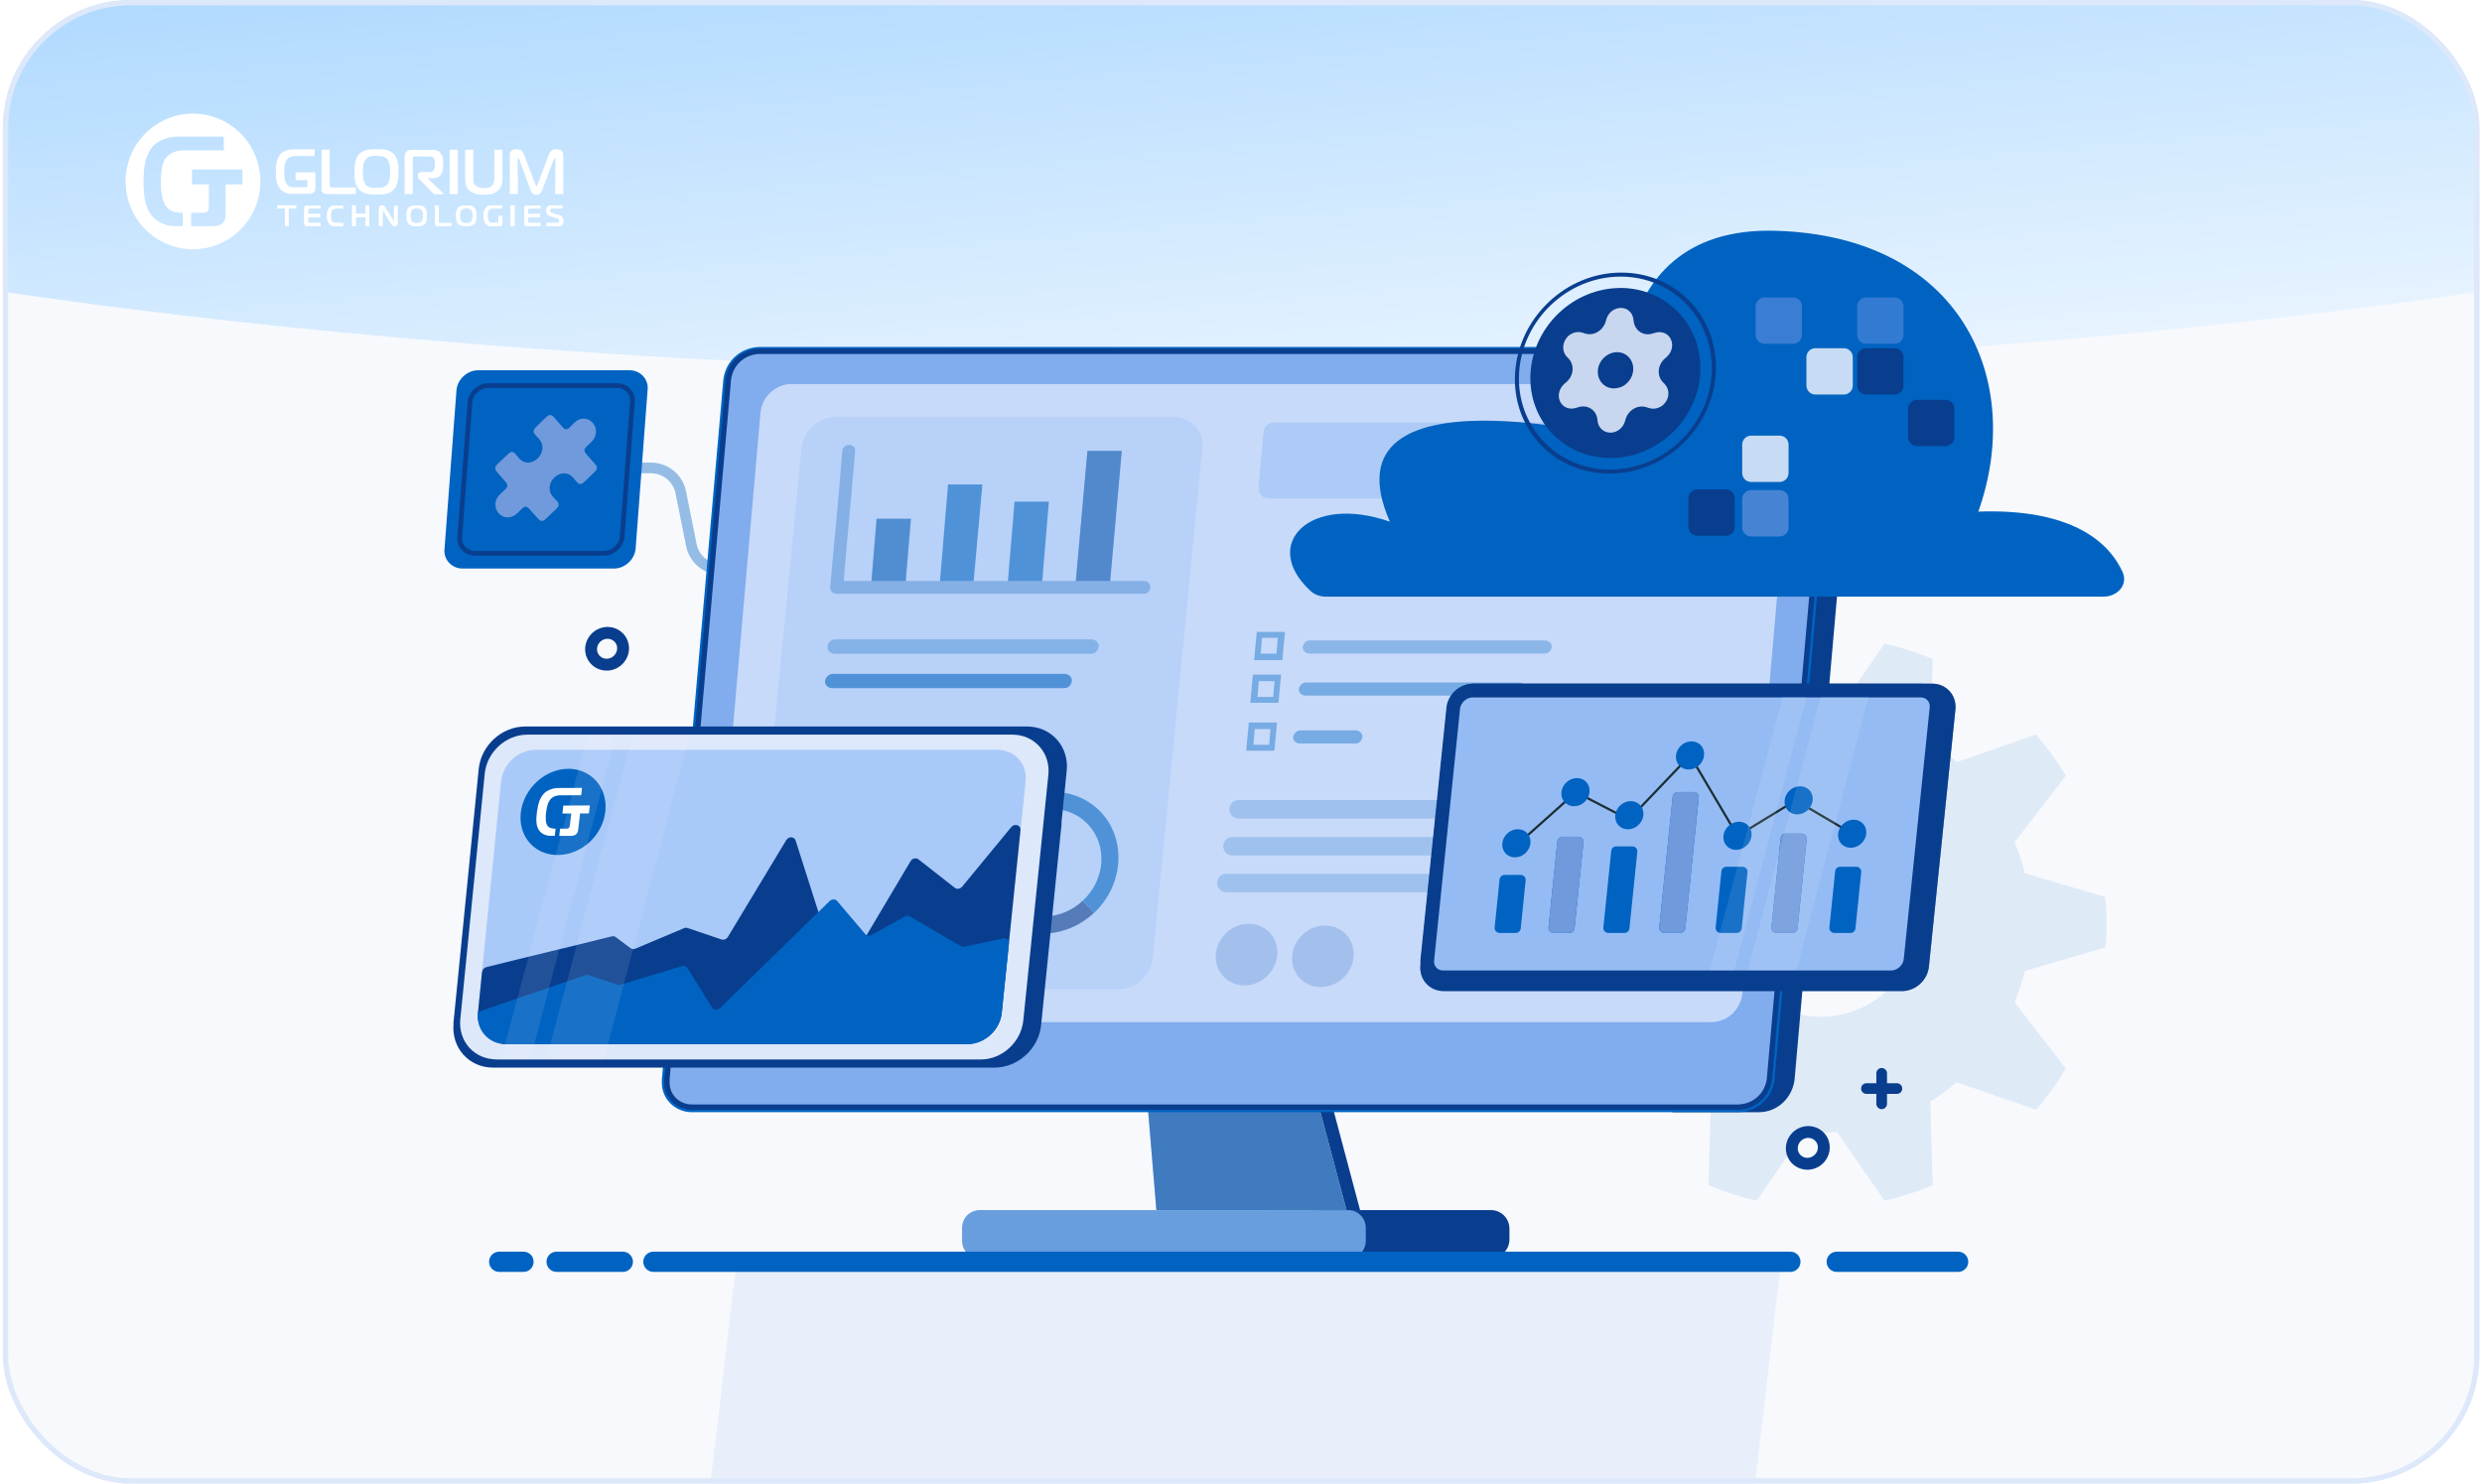<?xml version="1.0" encoding="UTF-8"?>
<svg xmlns="http://www.w3.org/2000/svg" width="465" height="278" viewBox="0 0 465 278" fill="none">
  <g clip-path="url(#clip0_6173_32495)">
    <rect x="0.531" width="464" height="278" fill="#F7F9FD"></rect>
    <g filter="url(#filter0_f_6173_32495)">
      <ellipse cx="232.531" cy="-15.5" rx="85.5" ry="406" transform="rotate(90 232.531 -15.5)" fill="url(#paint0_linear_6173_32495)"></ellipse>
    </g>
    <path opacity="0.1" d="M341.094 133.339C342.129 133.339 343.142 133.339 344.177 133.463L353.066 120.602C356.149 121.288 359.176 122.256 362.079 123.493L361.64 139.19C363.395 140.259 365.049 141.463 366.625 142.79L381.443 137.648C383.548 140.045 385.404 142.622 387.024 145.367L377.426 157.789C378.214 159.68 378.855 161.637 379.339 163.64L394.417 168.073C394.563 169.649 394.653 171.213 394.653 172.777C394.653 174.341 394.653 175.939 394.417 177.514L379.339 181.947C378.844 183.95 378.203 185.885 377.426 187.798L387.024 200.22C385.404 202.966 383.536 205.542 381.443 207.939L366.625 202.797C365.049 204.125 363.373 205.317 361.64 206.398L362.079 222.072C359.153 223.309 356.149 224.288 353.066 224.975L344.177 212.114C343.142 212.114 342.129 212.237 341.094 212.237C340.059 212.237 339.035 212.237 337.988 212.114L329.099 224.975C326.016 224.266 322.99 223.298 320.087 222.072L320.525 206.398C318.77 205.329 317.116 204.113 315.541 202.797L300.722 207.939C298.64 205.542 296.761 202.943 295.141 200.22L304.739 187.798C303.951 185.908 303.31 183.95 302.86 181.947L287.76 177.514C287.76 175.95 287.523 174.375 287.523 172.777C287.523 171.179 287.523 169.638 287.76 168.073L302.86 163.64C303.332 161.637 303.951 159.702 304.739 157.789L295.141 145.367C296.761 142.644 298.64 140.045 300.722 137.648L315.541 142.79C317.105 141.463 318.77 140.27 320.525 139.19L320.087 123.493C323.012 122.278 326.016 121.31 329.099 120.602L337.988 133.463C339.024 133.395 340.036 133.339 341.094 133.339ZM322.99 172.507C322.99 182.465 331.091 190.532 341.094 190.532C351.097 190.532 359.198 182.465 359.198 172.507C359.198 162.549 351.097 154.481 341.094 154.481C331.091 154.481 322.99 162.549 322.99 172.507Z" fill="#0063C1"></path>
    <path opacity="0.4" d="M118.062 87.678H121.948C124.672 87.678 127.015 89.602 127.548 92.268L129.519 102.125C130.053 104.792 132.396 106.716 135.119 106.716H136.624" stroke="#0063C1" stroke-width="2"></path>
    <path opacity="0.4" d="M132.57 282.555L137.808 237.859H333.52L328.282 282.555H132.57Z" fill="#D2E1F5"></path>
    <path d="M246.906 226.745H279.306C281.315 226.745 282.792 228.355 282.792 230.222V232.231C282.792 234.241 281.182 235.707 279.306 235.707H246.906V226.736V226.745Z" fill="#093E8E"></path>
    <path d="M183.585 226.743H252.537C254.413 226.743 255.879 228.219 255.879 230.086V232.495C255.879 234.372 254.403 235.838 252.537 235.838H183.585C181.709 235.838 180.242 234.362 180.242 232.495V230.086C180.242 228.21 181.718 226.743 183.585 226.743Z" fill="#689EDE"></path>
    <path d="M237.398 226.744H254.808L243.694 184.973H237.398V226.744Z" fill="#093E8E"></path>
    <path d="M252.267 226.744H216.648L213.172 184.973H241.152L252.267 226.744Z" fill="#B2D0EC"></path>
    <path d="M252.267 226.746H216.648L213.172 184.975H241.152L252.267 226.746Z" fill="#407ABF"></path>
    <path d="M342.101 65.004H325.901L313.32 208.403H329.52C332.996 208.403 335.815 205.726 336.215 202.241L347.729 71.166C348.129 68.09 345.987 65.404 342.91 65.004H342.11H342.101Z" fill="#093E8E"></path>
    <path d="M325.769 208.4H129.619C126.543 208.4 124 205.991 124 202.915V202.248L135.514 71.174C135.914 67.688 138.724 65.145 142.209 65.012H338.359C341.435 65.012 343.978 67.421 343.978 70.497V71.164L332.464 202.239C332.064 205.715 329.255 208.267 325.769 208.4Z" fill="#0063C1"></path>
    <path d="M331.512 202.145C331.16 205.135 328.76 207.326 325.751 207.45H129.62C127.039 207.45 124.953 205.44 124.953 202.916V202.897V202.878V202.859V202.84V202.821V202.802V202.783V202.764V202.745V202.726V202.707V202.688V202.669V202.65V202.631V202.612V202.592V202.573V202.554V202.535V202.516V202.497V202.478V202.459V202.44V202.421V202.402V202.383V202.364V202.345V202.326V202.307V202.288V202.269V202.25V202.231V202.212V202.192V202.173V202.154L136.458 71.127C136.81 68.137 139.21 65.947 142.229 65.823H338.36C340.941 65.823 343.027 67.832 343.027 70.356V70.375V70.394V70.413V70.432V70.451V70.47V70.489V70.508V70.528V70.546V70.566V70.585V70.604V70.623V70.642V70.661V70.68V70.699V70.718V70.737V70.756V70.775V70.794V70.813V70.832V70.851V70.87V70.889V70.908V70.927V70.947V70.966V70.985V71.004V71.023V71.042V71.061V71.08V71.099V71.118V71.137L331.512 202.164V202.145Z" fill="#81ACED" stroke="#093E8E"></path>
    <path d="M320.547 191.525H137.921C135.245 191.525 133.102 189.516 132.969 186.84V186.173L142.473 77.317C142.74 74.374 145.283 71.965 148.235 71.965H330.995C333.671 71.965 335.814 73.974 335.947 76.65V77.317L326.443 186.173C326.043 189.249 323.633 191.525 320.547 191.525Z" fill="#C7DAFA"></path>
    <path d="M93.523 236.431H98.076M366.853 236.431H344.111M335.425 236.431H122.418M104.285 236.431H116.685" stroke="#0063C1" stroke-width="3.79" stroke-linecap="round"></path>
    <path d="M352.529 201.117V206.831M355.386 203.974H349.672" stroke="#093E8E" stroke-width="2" stroke-linecap="round"></path>
    <g opacity="0.6">
      <path opacity="0.4" d="M209.534 185.355H146.239C143.03 185.355 140.477 182.679 140.887 179.46L150.173 84.023C150.439 80.813 153.382 78.127 156.601 78.127H219.896C223.105 78.127 225.657 80.804 225.248 84.023L215.962 179.46C215.696 182.669 212.753 185.355 209.534 185.355Z" fill="#85B1F5"></path>
      <path fill-rule="evenodd" clip-rule="evenodd" d="M165.441 148.926C170.526 148.907 174.755 152.031 176.165 156.85C177.574 161.688 175.86 167.25 171.803 170.974C167.717 174.678 162.108 175.821 157.574 173.84C153.07 171.878 150.565 167.155 151.232 161.936C152.146 154.783 158.508 148.955 165.45 148.926H165.441Z" fill="#0063C1"></path>
      <path fill-rule="evenodd" clip-rule="evenodd" d="M162.971 166.889C162.885 167.604 162.799 168.327 162.713 169.042C163.904 169.042 165.104 169.042 166.313 169.032C166.542 169.032 166.78 168.985 167.018 168.927C167.275 168.851 167.504 168.737 167.723 168.585C167.894 168.442 168.047 168.261 168.151 168.061C168.294 167.785 168.39 167.461 168.409 167.156C168.599 165.546 168.79 163.927 168.98 162.299C169.866 162.299 170.751 162.299 171.628 162.299C171.723 161.499 171.809 160.699 171.904 159.899C169.256 159.899 166.599 159.918 163.951 159.937C163.856 160.737 163.761 161.537 163.666 162.327C164.551 162.327 165.437 162.327 166.323 162.327C166.18 163.518 166.037 164.718 165.894 165.908C165.885 166.032 165.856 166.156 165.828 166.28C165.79 166.423 165.704 166.546 165.59 166.642C165.494 166.746 165.361 166.813 165.237 166.842C165.123 166.861 164.99 166.88 164.866 166.88C164.228 166.88 163.59 166.889 162.961 166.889H162.971ZM161.39 169.061C161.485 168.337 161.571 167.623 161.656 166.908C161.59 166.908 161.513 166.908 161.447 166.908C160.904 166.918 160.399 166.823 159.932 166.632C159.456 166.375 159.094 165.966 158.932 165.432C158.809 165.061 158.732 164.68 158.723 164.28C158.704 163.994 158.694 163.651 158.704 163.28C158.723 162.813 158.761 162.375 158.818 161.908C158.866 161.451 158.952 161.023 159.047 160.575C159.132 160.185 159.228 159.851 159.304 159.585C159.371 159.356 159.456 159.127 159.571 158.908C159.637 158.766 159.713 158.623 159.818 158.48C160.142 157.975 160.609 157.556 161.142 157.299C161.78 157.023 162.456 156.88 163.113 156.899C165.19 156.889 167.266 156.87 169.342 156.87C169.418 156.137 169.504 155.404 169.599 154.67C167.285 154.68 164.961 154.689 162.637 154.708C161.456 154.67 160.237 154.975 159.152 155.604C158.609 155.908 158.142 156.337 157.761 156.851C157.399 157.347 157.104 157.87 156.875 158.432C156.656 159.013 156.475 159.604 156.361 160.204C156.228 160.804 156.142 161.404 156.066 161.994C155.999 162.499 155.933 163.032 155.913 163.585C155.875 164.127 155.885 164.67 155.942 165.185C155.99 165.708 156.113 166.223 156.313 166.699C156.504 167.185 156.799 167.623 157.171 167.965C157.513 168.28 157.923 168.537 158.371 168.727C158.971 168.975 159.618 169.099 160.304 169.08C160.675 169.08 161.037 169.08 161.409 169.08L161.39 169.061Z" fill="white"></path>
      <path d="M187.315 169.964L188.591 168.773C186.896 166.945 185.953 164.43 186.153 161.64C186.486 156.973 189.943 153.05 194.324 151.897L194.01 150.278L193.715 148.792C191.419 149.402 189.276 150.583 187.505 152.231C181.981 157.392 181.372 165.878 186.153 171.03L187.315 169.945V169.964Z" fill="#5895D7"></path>
      <path d="M204.966 171.05L203.718 169.707L202.861 168.773C200.908 170.602 198.308 171.726 195.518 171.726C192.728 171.726 190.29 170.602 188.594 168.773L187.594 169.707L186.156 171.05C188.471 173.545 191.756 174.945 195.28 174.945C198.804 174.945 202.289 173.545 204.966 171.05Z" fill="#093E8E"></path>
      <path d="M204.966 171.051C210.49 165.889 211.099 157.404 206.319 152.251C203.204 148.899 198.395 147.585 193.719 148.813L194.081 150.642L194.328 151.909C195.176 151.69 196.062 151.566 196.966 151.566C202.538 151.566 206.728 156.08 206.328 161.651C206.128 164.432 204.823 166.956 202.861 168.775L203.966 169.966L204.976 171.051H204.966Z" fill="#0063C1"></path>
      <path d="M169.593 110.062H163.164L164.231 97.205H170.659L169.593 110.062Z" fill="#0063C1"></path>
      <path opacity="0.2" d="M169.593 110.062H163.164L164.231 97.205H170.659L169.593 110.062Z" fill="#093E8E"></path>
      <path d="M182.303 110.06H176.008L177.617 90.784H184.046L182.303 110.06Z" fill="#0063C1"></path>
      <path d="M195.163 110.061H188.734L190.077 93.994H196.506L195.163 110.061Z" fill="#0063C1"></path>
      <path d="M207.882 110.06H201.453L203.729 84.489H210.158L207.882 110.06Z" fill="#0063C1"></path>
      <path opacity="0.4" d="M207.882 110.06H201.453L203.729 84.489H210.158L207.882 110.06Z" fill="#093E8E"></path>
      <path d="M214.304 108.859H158.066C158.733 100.687 159.542 92.659 160.209 84.487C160.342 83.011 157.933 83.011 157.8 84.487C157.133 93.059 156.323 101.487 155.523 110.059C155.523 110.725 156.057 111.268 156.733 111.268H214.304C214.97 111.268 215.504 110.735 215.504 110.059C215.504 109.259 214.97 108.849 214.304 108.849V108.859Z" fill="#5895D7"></path>
      <path opacity="0.5" d="M156.374 122.488C155.707 122.488 155.031 121.955 155.031 121.288V121.155C155.165 120.355 155.698 119.812 156.507 119.812H204.497C205.164 119.812 205.831 120.345 205.831 121.022V121.155C205.697 121.955 205.164 122.498 204.354 122.498H156.374V122.488Z" fill="#0063C1"></path>
      <path d="M155.905 128.957C155.239 128.957 154.562 128.424 154.562 127.748V127.614C154.696 126.814 155.362 126.271 156.039 126.271H199.467C200.133 126.271 200.81 126.805 200.81 127.471V127.605C200.676 128.405 200.143 128.948 199.333 128.948H155.896L155.905 128.957Z" fill="#0063C1"></path>
    </g>
    <path d="M192.432 137.787H98.383C94.851 137.787 91.702 140.685 91.338 144.244C89.763 160.141 88.189 176.038 86.595 191.935C86.241 195.495 88.794 198.393 92.354 198.393H186.301C189.832 198.393 192.982 195.495 193.345 191.935C194.967 176.038 196.588 160.141 198.2 144.244C198.564 140.685 195.973 137.787 192.432 137.787Z" fill="#093E8E"></path>
    <path d="M87.601 183.639C87.657 183.145 88.02 182.707 88.524 182.595C96.966 180.471 105.436 178.328 113.86 176.203C114.177 176.119 114.484 176.184 114.727 176.361C115.724 177.116 116.702 177.871 117.699 178.616C117.969 178.831 118.351 178.877 118.724 178.728C122.013 177.321 125.321 175.933 128.601 174.516C128.853 174.405 129.123 174.395 129.356 174.479C131.649 175.271 133.941 176.045 136.214 176.827C136.708 177.004 137.267 176.762 137.556 176.287C141.507 169.652 145.468 163.027 149.437 156.383C149.922 155.563 151.086 155.61 151.357 156.458C154.143 165.291 156.938 174.144 159.724 182.977C159.985 183.835 161.169 183.872 161.663 183.033C166.024 175.597 170.394 168.161 174.773 160.725C175.118 160.12 175.91 159.933 176.386 160.325C178.855 162.282 181.334 164.248 183.794 166.186C184.232 166.54 184.93 166.438 185.303 165.944C188.648 161.862 191.984 157.781 195.302 153.69C195.991 152.851 197.277 153.28 197.184 154.324C195.907 166.838 194.631 179.362 193.363 191.895C193.009 195.455 189.841 198.353 186.328 198.353H92.54C88.999 198.353 86.436 195.455 86.781 191.895C87.061 189.127 87.322 186.379 87.601 183.62V183.639Z" fill="#093E8E"></path>
    <path d="M86.612 191.783C86.631 191.69 105.696 185.121 108.482 184.17C108.706 184.086 108.92 184.086 109.153 184.17C111.119 184.832 113.067 185.475 115.042 186.118C115.238 186.192 115.452 186.192 115.676 186.118C119.841 184.841 123.988 183.583 128.172 182.316C128.61 182.176 129.076 182.335 129.318 182.717C130.995 185.419 132.654 188.112 134.331 190.814C134.676 191.364 135.459 191.411 135.98 190.907C143.416 183.574 150.843 176.24 158.27 168.907C158.736 168.45 159.444 168.441 159.835 168.907C161.727 171.171 163.637 173.445 165.547 175.7C165.855 176.063 166.377 176.138 166.833 175.886C169.088 174.619 171.343 173.361 173.617 172.094C173.962 171.898 174.372 171.898 174.688 172.094C178.146 174.125 181.593 176.166 185.022 178.197C185.237 178.328 185.488 178.356 185.749 178.309C188.377 177.75 191.005 177.182 193.632 176.623C194.322 176.473 194.9 176.986 194.816 177.685C194.341 182.437 193.847 187.189 193.362 191.951C192.999 195.511 189.84 198.409 186.318 198.409H92.352C88.811 198.409 86.249 195.511 86.594 191.951V191.793L86.612 191.783Z" fill="#093E8E"></path>
    <path d="M86.591 191.935C88.175 176.038 89.759 160.141 91.334 144.244C91.697 140.685 94.856 137.787 98.378 137.787H192.437C195.969 137.787 198.559 140.685 198.205 144.244C196.584 160.141 194.962 176.038 193.35 191.935M86.619 191.935C86.265 195.495 88.818 198.393 92.377 198.393H186.324C189.856 198.393 193.005 195.495 193.369 191.935M86.637 191.935V191.795C86.656 191.702 105.721 185.133 108.507 184.182C108.731 184.098 108.955 184.098 109.178 184.182C111.144 184.844 113.092 185.487 115.067 186.13C115.263 186.204 115.477 186.204 115.701 186.13C119.866 184.853 124.013 183.595 128.197 182.328C128.635 182.188 129.101 182.347 129.343 182.729C131.02 185.431 132.679 188.124 134.356 190.826C134.701 191.376 135.484 191.423 136.006 190.919C143.442 183.586 150.868 176.252 158.295 168.919C158.761 168.462 159.469 168.453 159.86 168.919C161.752 171.183 163.662 173.457 165.572 175.712C165.871 176.075 166.402 176.15 166.858 175.898C169.113 174.631 171.368 173.373 173.642 172.106C173.987 171.91 174.397 171.91 174.714 172.106C178.171 174.137 181.618 176.178 185.048 178.209C185.262 178.34 185.513 178.368 185.774 178.321C188.402 177.762 191.03 177.203 193.658 176.634C194.347 176.485 194.925 176.998 194.841 177.687C194.366 182.44 193.872 187.192 193.387 191.954M87.644 183.66C87.7 183.167 88.063 182.729 88.566 182.617C97.009 180.492 105.479 178.349 113.903 176.224C114.219 176.141 114.527 176.206 114.769 176.383C115.766 177.138 116.745 177.892 117.742 178.638C118.012 178.852 118.394 178.899 118.767 178.75C122.065 177.343 125.364 175.954 128.644 174.538C128.896 174.426 129.166 174.417 129.399 174.501C131.691 175.293 133.983 176.066 136.257 176.839C136.751 177.017 137.31 176.774 137.599 176.299C141.55 169.664 145.51 163.039 149.48 156.395C149.964 155.575 151.129 155.622 151.399 156.47C154.185 165.303 156.981 174.156 159.767 182.99C160.028 183.837 161.211 183.884 161.705 183.045C166.066 175.609 170.437 168.173 174.816 160.738C175.161 160.132 175.953 159.945 176.428 160.337C178.898 162.294 181.376 164.26 183.836 166.198C184.274 166.552 184.973 166.45 185.346 165.965C188.691 161.884 192.027 157.802 195.344 153.712C196.034 152.873 197.32 153.302 197.227 154.345C195.95 166.86 194.683 179.383 193.406 191.916C193.052 195.476 189.884 198.374 186.361 198.374H92.536C88.995 198.374 86.432 195.476 86.777 191.916C87.057 189.149 87.318 186.4 87.597 183.642H87.606L87.644 183.66Z" stroke="#093E8E" stroke-width="3.31"></path>
    <path d="M189.691 138.826H98.791C95.38 138.826 92.334 141.622 91.989 145.06C90.47 160.407 88.942 175.754 87.413 191.092C87.078 194.521 89.538 197.326 92.976 197.326H183.774C187.184 197.326 190.231 194.531 190.576 191.092C192.141 175.745 193.707 160.398 195.272 145.06C195.617 141.631 193.12 138.826 189.7 138.826H189.691Z" fill="#DDE8FA"></path>
    <path d="M88.371 183.098C88.427 182.623 88.781 182.204 89.256 182.092C97.419 180.042 105.591 177.973 113.735 175.923C114.043 175.839 114.341 175.904 114.564 176.072C115.524 176.799 116.465 177.526 117.435 178.253C117.695 178.458 118.059 178.504 118.432 178.364C121.618 177.013 124.805 175.662 127.992 174.302C128.234 174.19 128.495 174.181 128.728 174.274C130.946 175.028 133.164 175.774 135.363 176.538C135.847 176.696 136.379 176.473 136.658 176.016C140.479 169.615 144.308 163.222 148.138 156.802C148.613 156.01 149.741 156.056 149.993 156.876C152.695 165.412 155.397 173.948 158.081 182.483C158.332 183.303 159.488 183.35 159.954 182.539C164.175 175.355 168.396 168.18 172.627 161.004C172.953 160.427 173.717 160.25 174.183 160.613C176.568 162.505 178.954 164.396 181.339 166.269C181.768 166.614 182.429 166.502 182.793 166.046C186.026 162.104 189.25 158.162 192.456 154.211C193.127 153.401 194.366 153.811 194.273 154.826C193.043 166.912 191.813 179.007 190.583 191.102C190.247 194.532 187.182 197.336 183.781 197.336H93.132C89.713 197.336 87.234 194.541 87.57 191.102C87.84 188.437 88.101 185.772 88.362 183.107V183.089L88.371 183.098Z" fill="#DDE8FA"></path>
    <path d="M87.415 190.965C87.433 190.872 105.846 184.526 108.549 183.623C108.763 183.539 108.977 183.539 109.201 183.623C111.092 184.256 112.984 184.871 114.885 185.505C115.071 185.579 115.286 185.579 115.5 185.505C119.525 184.275 123.542 183.054 127.576 181.833C128.005 181.703 128.452 181.852 128.676 182.225C130.297 184.825 131.891 187.443 133.512 190.043C133.838 190.574 134.602 190.611 135.106 190.136C142.29 183.063 149.465 175.982 156.64 168.909C157.097 168.48 157.786 168.471 158.15 168.909C159.976 171.099 161.821 173.279 163.666 175.46C163.955 175.814 164.467 175.879 164.905 175.637C167.086 174.416 169.266 173.195 171.456 171.975C171.792 171.788 172.192 171.788 172.481 171.975C175.817 173.941 179.153 175.907 182.47 177.864C182.675 177.994 182.927 178.013 183.169 177.976C185.694 177.435 188.257 176.895 190.792 176.345C191.462 176.205 192.012 176.699 191.947 177.361C191.481 181.936 191.006 186.53 190.531 191.124C190.186 194.553 187.129 197.358 183.728 197.358H92.968C89.549 197.358 87.07 194.562 87.405 191.124V190.975L87.415 190.965Z" fill="#DDE8FA"></path>
    <path d="M87.407 191.092C88.945 175.745 90.463 160.398 91.982 145.06C92.327 141.631 95.383 138.826 98.785 138.826H189.675C193.095 138.826 195.592 141.622 195.247 145.06C193.682 160.407 192.116 175.754 190.551 191.092C190.206 194.521 187.159 197.326 183.749 197.326H92.961C89.532 197.326 87.062 194.531 87.398 191.092V190.962C87.416 190.869 105.829 184.523 108.532 183.619C108.746 183.535 108.96 183.535 109.184 183.619C111.075 184.253 112.967 184.868 114.859 185.501C115.045 185.576 115.259 185.576 115.474 185.501C119.499 184.271 123.515 183.051 127.55 181.83C127.979 181.7 128.426 181.849 128.65 182.221C130.271 184.821 131.864 187.44 133.486 190.039C133.812 190.571 134.576 190.608 135.089 190.133C142.273 183.06 149.448 175.978 156.623 168.906C157.08 168.477 157.769 168.468 158.133 168.906C159.959 171.095 161.804 173.276 163.649 175.456C163.938 175.81 164.45 175.876 164.888 175.633C167.069 174.413 169.249 173.192 171.439 171.971C171.775 171.785 172.175 171.785 172.464 171.971C175.8 173.937 179.136 175.904 182.453 177.86C182.658 177.991 182.91 178.009 183.152 177.972C185.677 177.432 188.24 176.891 190.775 176.342C191.445 176.202 191.995 176.696 191.93 177.357C191.464 181.932 190.989 186.526 190.514 191.13M88.329 183.116C88.385 182.641 88.74 182.221 89.215 182.11C97.377 180.06 105.55 178 113.694 175.941C114.001 175.857 114.3 175.922 114.523 176.09C115.483 176.817 116.424 177.544 117.393 178.27C117.654 178.475 118.018 178.522 118.39 178.382C121.577 177.031 124.764 175.68 127.951 174.319C128.184 174.208 128.454 174.198 128.687 174.291C130.905 175.046 133.122 175.792 135.322 176.556C135.806 176.714 136.337 176.491 136.617 176.034C140.437 169.632 144.267 163.24 148.097 156.82C148.572 156.028 149.7 156.074 149.951 156.894C152.654 165.43 155.346 173.965 158.039 182.501C158.291 183.321 159.447 183.367 159.903 182.557C164.124 175.372 168.345 168.197 172.585 161.022C172.911 160.435 173.676 160.268 174.141 160.631C176.527 162.523 178.912 164.414 181.298 166.287C181.726 166.632 182.388 166.529 182.752 166.063C185.985 162.122 189.209 158.18 192.415 154.229C193.085 153.419 194.325 153.829 194.232 154.844C193.002 166.93 191.772 179.025 190.542 191.12C190.206 194.549 187.14 197.354 183.739 197.354H93.147C89.727 197.354 87.249 194.559 87.584 191.12C87.854 188.455 88.115 185.79 88.376 183.125L88.348 183.107L88.329 183.116Z" stroke="#DDE8FA" stroke-width="2.34"></path>
    <path d="M186.85 140.504H100.367C97.124 140.504 94.227 143.141 93.891 146.374C92.447 160.846 90.993 175.308 89.53 189.779C89.204 193.022 91.561 195.649 94.823 195.649H181.203C184.446 195.649 187.344 193.012 187.679 189.779C189.17 175.308 190.661 160.846 192.152 146.374C192.488 143.132 190.102 140.504 186.85 140.504Z" fill="#A9C9F9"></path>
    <path d="M90.307 182.159C90.363 181.703 90.698 181.32 91.145 181.209C98.907 179.261 106.847 177.407 114.59 175.459C114.87 175.385 115.177 175.441 115.382 175.608C116.286 176.289 117.199 176.978 118.112 177.658C118.364 177.854 118.709 177.891 119.054 177.752C122.073 176.475 125.111 175.208 128.148 173.922C128.372 173.829 128.623 173.81 128.838 173.894C130.944 174.602 133.059 175.32 135.146 176.028C135.612 176.186 136.115 175.972 136.376 175.543C140.02 169.505 143.654 163.485 147.297 157.428C147.754 156.683 148.816 156.73 149.058 157.494C151.63 165.535 154.193 173.586 156.755 181.628C156.988 182.401 158.079 182.439 158.526 181.684C162.542 174.91 166.558 168.144 170.584 161.379C170.9 160.83 171.618 160.671 172.065 161.016C174.33 162.796 176.613 164.576 178.868 166.346C179.278 166.672 179.902 166.57 180.265 166.132C183.34 162.414 186.406 158.705 189.462 154.978C190.096 154.214 191.289 154.614 191.186 155.565C190.012 166.961 188.847 178.357 187.664 189.763C187.338 193.006 184.44 195.633 181.188 195.633H94.994C91.733 195.633 89.226 192.922 89.552 189.679C89.813 187.163 90.046 184.656 90.307 182.14V182.159Z" fill="#093E8E"></path>
    <path d="M89.549 189.657C89.567 189.573 107.095 183.6 109.658 182.733C109.863 182.659 110.068 182.659 110.273 182.733C112.08 183.33 113.869 183.917 115.687 184.504C115.864 184.569 116.069 184.569 116.264 184.504C120.094 183.348 123.915 182.193 127.754 181.047C128.164 180.916 128.583 181.065 128.797 181.41C130.335 183.87 131.863 186.321 133.401 188.79C133.717 189.284 134.435 189.331 134.919 188.874C141.759 182.202 148.58 175.53 155.42 168.849C155.848 168.439 156.51 168.43 156.855 168.849C158.597 170.908 160.349 172.977 162.101 175.027C162.371 175.363 162.865 175.428 163.284 175.186C165.353 174.039 167.44 172.884 169.527 171.738C169.844 171.561 170.217 171.561 170.506 171.738C173.683 173.583 176.852 175.446 180.011 177.291C180.206 177.413 180.439 177.441 180.681 177.385C183.086 176.872 185.518 176.369 187.931 175.847C188.565 175.707 189.096 176.183 189.031 176.807C188.593 181.131 188.136 185.454 187.689 189.787C187.353 193.03 184.465 195.658 181.213 195.658H94.823C91.561 195.658 89.204 193.021 89.53 189.787V189.638L89.549 189.657Z" fill="#0063C1"></path>
    <path fill-rule="evenodd" clip-rule="evenodd" d="M106.461 144.055C109.638 144.045 112.285 145.993 113.151 149.003C114.037 152.013 112.965 155.488 110.43 157.818C107.877 160.129 104.374 160.846 101.541 159.607C98.727 158.386 97.171 155.442 97.581 152.18C98.149 147.717 102.128 144.083 106.461 144.055Z" fill="#0063C1"></path>
    <path fill-rule="evenodd" clip-rule="evenodd" d="M104.932 155.277C104.876 155.715 104.82 156.171 104.774 156.628H107.019C107.159 156.628 107.308 156.6 107.457 156.563C107.616 156.516 107.756 156.442 107.895 156.348C108.007 156.264 108.091 156.143 108.166 156.022C108.249 155.845 108.315 155.64 108.324 155.463C108.445 154.457 108.557 153.441 108.678 152.425H110.327C110.383 151.931 110.449 151.428 110.504 150.925C108.855 150.925 107.187 150.934 105.538 150.944C105.473 151.438 105.417 151.941 105.361 152.435H107.029C106.945 153.18 106.852 153.926 106.758 154.671C106.758 154.746 106.74 154.829 106.712 154.904C106.693 154.988 106.637 155.062 106.563 155.128C106.498 155.193 106.423 155.239 106.348 155.258C106.274 155.267 106.199 155.277 106.125 155.277H104.923H104.932ZM103.935 156.628C103.991 156.171 104.047 155.733 104.093 155.277H103.963C103.628 155.277 103.301 155.221 103.013 155.1C102.705 154.941 102.481 154.68 102.388 154.354C102.314 154.131 102.258 153.888 102.258 153.627C102.248 153.441 102.248 153.236 102.248 153.003C102.258 152.714 102.276 152.435 102.323 152.146C102.36 151.866 102.407 151.596 102.463 151.316C102.519 151.074 102.575 150.86 102.621 150.701C102.668 150.562 102.714 150.422 102.798 150.282C102.845 150.198 102.882 150.096 102.947 150.012C103.152 149.695 103.441 149.443 103.767 149.276C104.168 149.099 104.587 149.015 104.997 149.024C106.293 149.024 107.588 149.015 108.883 149.006C108.939 148.549 108.995 148.083 109.041 147.636C107.597 147.636 106.143 147.645 104.699 147.654C103.963 147.636 103.199 147.813 102.519 148.213C102.183 148.409 101.894 148.67 101.652 148.996C101.428 149.294 101.242 149.63 101.102 149.975C100.963 150.338 100.851 150.711 100.776 151.074C100.702 151.456 100.636 151.82 100.59 152.183C100.543 152.5 100.515 152.835 100.497 153.18C100.478 153.516 100.478 153.86 100.515 154.186C100.543 154.513 100.627 154.839 100.739 155.128C100.86 155.426 101.037 155.696 101.27 155.92C101.484 156.125 101.745 156.274 102.015 156.395C102.398 156.544 102.789 156.637 103.227 156.609H103.916L103.935 156.628Z" fill="white"></path>
    <path opacity="0.1" d="M110.125 137.672L93.883 198.492H99.334L115.427 137.672H110.125Z" fill="white"></path>
    <path opacity="0.1" d="M118.57 137.672L102.328 198.492H113.165L129.202 137.672H118.561H118.57Z" fill="white"></path>
    <path d="M115.047 106.533H86.647C84.628 106.533 83.028 104.838 83.285 102.799L85.523 73.114C85.695 71.076 87.542 69.381 89.561 69.381H117.961C119.98 69.381 121.58 71.076 121.323 73.114L119.085 102.799C118.913 104.838 117.066 106.533 115.047 106.533Z" fill="#0063C1"></path>
    <path d="M113.14 103.677H88.998C87.283 103.677 85.921 102.239 86.14 100.515L88.045 75.401C88.188 73.678 89.759 72.249 91.474 72.249H115.616C117.33 72.249 118.692 73.687 118.473 75.401L116.569 100.515C116.426 102.239 114.854 103.677 113.14 103.677Z" fill="#0063C1" stroke="#093E8E" stroke-width="0.88" stroke-miterlimit="10"></path>
    <path d="M102.127 78.381C102.479 78.047 102.651 77.876 102.841 77.809C103.003 77.761 103.174 77.761 103.336 77.809C103.508 77.876 103.66 78.047 103.955 78.381C104.317 78.8 104.679 79.219 105.05 79.628C105.45 80.085 105.65 80.314 105.831 80.38C106.041 80.447 106.136 80.447 106.336 80.38C106.527 80.314 106.85 79.981 107.489 79.323C110.022 76.714 113.346 80.457 110.669 82.933C109.993 83.552 109.65 83.866 109.574 84.066C109.479 84.276 109.479 84.38 109.536 84.6C109.584 84.799 109.784 85.028 110.193 85.485C110.555 85.904 110.936 86.323 111.308 86.733C111.603 87.076 111.746 87.238 111.803 87.438C111.841 87.609 111.831 87.79 111.765 87.952C111.679 88.152 111.508 88.314 111.165 88.657C110.736 89.066 110.308 89.485 109.879 89.904C109.403 90.361 109.165 90.59 108.965 90.647C108.755 90.714 108.66 90.714 108.45 90.647C108.269 90.58 108.003 90.247 107.45 89.59C105.25 86.952 101.336 90.723 103.698 93.199C104.279 93.819 104.584 94.123 104.631 94.323C104.689 94.542 104.679 94.638 104.603 94.857C104.527 95.057 104.289 95.285 103.803 95.752C103.365 96.161 102.927 96.58 102.498 96.999C102.136 97.333 101.965 97.504 101.774 97.571C101.603 97.618 101.422 97.618 101.27 97.571C101.089 97.504 100.936 97.333 100.631 96.999C100.27 96.58 99.898 96.161 99.517 95.752C99.108 95.295 98.908 95.066 98.727 94.999C98.517 94.933 98.422 94.933 98.213 94.999C98.013 95.066 97.679 95.399 97.031 96.056C94.403 98.685 91.079 94.923 93.851 92.447C94.536 91.828 94.879 91.514 94.965 91.314C95.06 91.104 95.07 90.999 95.022 90.78C94.984 90.58 94.784 90.361 94.374 89.895C94.013 89.476 93.641 89.057 93.279 88.647C92.993 88.304 92.841 88.133 92.803 87.942C92.765 87.771 92.774 87.6 92.851 87.428C92.927 87.238 93.098 87.066 93.451 86.723C93.889 86.314 94.327 85.895 94.765 85.476C95.251 85.019 95.489 84.79 95.679 84.733C95.898 84.666 95.993 84.666 96.184 84.733C96.365 84.799 96.632 85.133 97.165 85.781C99.327 88.418 103.241 84.657 100.917 82.171C100.346 81.552 100.051 81.247 100.003 81.047C99.955 80.828 99.965 80.733 100.041 80.514C100.117 80.314 100.346 80.085 100.822 79.619C101.251 79.209 101.679 78.79 102.108 78.371L102.127 78.381Z" fill="#709ADB"></path>
    <g opacity="0.4">
      <path d="M240.247 123.698H234.961L235.456 118.413H240.742L240.247 123.698ZM236.19 122.47H239.142L239.389 119.517H236.437L236.19 122.47Z" fill="#0063C1"></path>
      <path d="M239.52 131.689H234.234L234.73 126.404H240.015L239.52 131.689ZM235.587 130.585H238.539L238.787 127.632H235.834L235.587 130.585Z" fill="#0063C1"></path>
      <path d="M238.754 140.67H233.469L233.964 135.384H239.25L238.754 140.67ZM234.821 139.565H237.773L238.021 136.613H235.069L234.821 139.565Z" fill="#0063C1"></path>
      <path d="M245.299 122.469C244.68 122.469 244.07 121.974 244.07 121.365V121.241C244.194 120.507 244.689 120.012 245.423 120.012H289.489C290.108 120.012 290.717 120.507 290.717 121.117V121.241C290.594 121.974 290.108 122.469 289.365 122.469H245.299Z" fill="#3382CD"></path>
      <path d="M244.557 130.337C243.938 130.337 243.328 129.842 243.328 129.233V129.109C243.452 128.376 244.061 127.88 244.68 127.88H284.566C285.185 127.88 285.794 128.376 285.794 128.985V129.109C285.67 129.842 285.175 130.337 284.442 130.337H244.557Z" fill="#0063C1"></path>
      <path d="M243.51 139.318C242.891 139.318 242.281 138.823 242.281 138.214V138.09C242.405 137.357 243.015 136.861 243.634 136.861H254.014C254.633 136.861 255.243 137.357 255.243 137.966V138.09C255.119 138.833 254.624 139.318 253.891 139.318H243.51Z" fill="#0063C1"></path>
      <path d="M303.297 91.652C303.211 92.652 302.373 93.424 301.364 93.424H237.707C236.564 93.424 235.669 92.443 235.774 91.309L236.726 80.919C236.822 79.919 237.66 79.157 238.66 79.157H302.259C303.392 79.157 304.287 80.129 304.192 81.262L303.306 91.652H303.297Z" fill="#8AB4F3"></path>
    </g>
    <path d="M245.543 110.745C246.324 111.46 247.372 111.802 248.438 111.802H394.055C396.694 111.802 398.741 109.602 397.665 107.193C395.446 102.269 389.056 95.231 370.637 95.86C379.389 71.203 367.446 44.27 332.675 43.241C297.933 42.232 304.209 82.279 304.209 82.279C304.209 82.279 247.324 67.917 260.39 97.755C245.362 92.488 236.029 102.022 245.543 110.736V110.745Z" fill="#0063C1"></path>
    <path d="M303.577 53.964C294.805 53.964 287.263 61.106 286.739 69.925C286.224 78.716 292.91 85.82 301.71 85.82C310.51 85.82 318.072 78.678 318.548 69.859C319.024 61.068 312.319 53.954 303.577 53.954V53.964Z" fill="#093E8E"></path>
    <path opacity="0.9" fill-rule="evenodd" clip-rule="evenodd" d="M306.781 61.782C306.409 61.382 306.152 60.859 306.076 60.287C306.057 60.116 306.028 59.935 306.009 59.763C305.838 58.554 304.876 57.697 303.676 57.697H303.638C302.447 57.697 301.343 58.544 300.981 59.744C300.924 59.925 300.867 60.116 300.809 60.297C300.562 61.106 300 61.801 299.276 62.221C298.543 62.64 297.695 62.735 296.943 62.487C296.79 62.44 296.628 62.382 296.476 62.335C295.362 61.973 294.048 62.44 293.352 63.516C293.343 63.525 293.333 63.544 293.324 63.563C292.629 64.649 292.743 66.011 293.552 66.859C293.657 66.973 293.771 67.087 293.876 67.192C294.419 67.754 294.686 68.554 294.619 69.382C294.543 70.22 294.133 71.001 293.495 71.563C293.362 71.687 293.219 71.801 293.086 71.916C292.124 72.763 291.762 74.125 292.267 75.201C292.267 75.22 292.276 75.239 292.286 75.258C292.8 76.335 294.029 76.811 295.219 76.439C295.39 76.392 295.562 76.335 295.743 76.287C296.533 76.049 297.362 76.135 298.028 76.554C298.695 76.963 299.143 77.668 299.257 78.478C299.276 78.649 299.305 78.811 299.324 78.982C299.495 80.201 300.476 81.068 301.705 81.068H301.724C302.924 81.068 304.047 80.22 304.409 79.02C304.466 78.839 304.524 78.658 304.581 78.478C304.752 77.897 305.095 77.382 305.533 76.982C305.533 76.982 305.533 76.982 305.533 76.992C305.714 76.83 305.914 76.687 306.124 76.563C306.857 76.154 307.705 76.058 308.457 76.306C308.457 76.306 308.457 76.306 308.466 76.306C308.628 76.354 308.79 76.411 308.952 76.458C310.085 76.82 311.4 76.354 312.095 75.278C312.095 75.278 312.095 75.258 312.114 75.249C312.114 75.249 312.114 75.23 312.133 75.22C312.819 74.144 312.685 72.782 311.866 71.944C311.752 71.82 311.638 71.706 311.524 71.592C310.981 71.03 310.704 70.24 310.771 69.401C310.838 68.573 311.238 67.773 311.876 67.211C312.009 67.097 312.133 66.982 312.257 66.878C313.209 66.03 313.552 64.668 313.038 63.592C313.038 63.573 313.019 63.554 313.019 63.535C312.495 62.459 311.276 61.982 310.085 62.354C309.924 62.401 309.752 62.459 309.59 62.506C308.8 62.744 307.971 62.659 307.305 62.23C307.114 62.106 306.943 61.963 306.79 61.801L306.781 61.782ZM299.362 69.382C299.2 71.268 300.562 72.782 302.4 72.782C302.4 72.782 302.39 72.773 302.381 72.773C302.847 72.773 303.295 72.677 303.714 72.497C303.781 72.887 303.866 73.278 303.971 73.659C303.866 73.287 303.781 72.906 303.714 72.516C304.943 72.001 305.866 70.792 305.981 69.392C306.095 67.992 305.371 66.782 304.238 66.259C303.857 66.087 303.428 65.992 302.962 65.992C301.133 65.992 299.514 67.516 299.352 69.401L299.362 69.382Z" fill="#DDE8FA"></path>
    <path fill-rule="evenodd" clip-rule="evenodd" d="M321.446 69.869C320.884 80.288 311.98 88.735 301.542 88.735C291.104 88.735 283.228 80.335 283.847 69.945C284.466 59.526 293.38 51.079 303.751 51.079C314.122 51.079 322.008 59.478 321.446 69.878V69.869ZM320.684 69.936C321.218 59.945 313.58 51.831 303.627 51.831C293.675 51.831 285.189 59.907 284.599 69.869C284.009 79.869 291.656 87.983 301.656 87.983C311.656 87.983 320.141 79.907 320.684 69.936Z" fill="#093E8E"></path>
    <path d="M323.329 91.704H317.997C317.071 91.704 316.32 92.455 316.32 93.381V98.712C316.32 99.639 317.071 100.389 317.997 100.389H323.329C324.255 100.389 325.006 99.639 325.006 98.712V93.381C325.006 92.455 324.255 91.704 323.329 91.704Z" fill="#093E8E"></path>
    <path d="M333.407 91.838H328.076C327.149 91.838 326.398 92.589 326.398 93.515V98.846C326.398 99.772 327.149 100.523 328.076 100.523H333.407C334.333 100.523 335.084 99.772 335.084 98.846V93.515C335.084 92.589 334.333 91.838 333.407 91.838Z" fill="#4684D3"></path>
    <path opacity="0.9" d="M333.407 81.626H328.076C327.149 81.626 326.398 82.377 326.398 83.304V88.635C326.398 89.561 327.149 90.312 328.076 90.312H333.407C334.333 90.312 335.084 89.561 335.084 88.635V83.304C335.084 82.377 334.333 81.626 333.407 81.626Z" fill="#DDE8FA"></path>
    <path d="M335.922 55.734H330.591C329.665 55.734 328.914 56.485 328.914 57.411V62.743C328.914 63.669 329.665 64.42 330.591 64.42H335.922C336.849 64.42 337.599 63.669 337.599 62.743V57.411C337.599 56.485 336.849 55.734 335.922 55.734Z" fill="#397DD5"></path>
    <path opacity="0.9" d="M345.438 65.244H340.107C339.181 65.244 338.43 65.995 338.43 66.921V72.252C338.43 73.178 339.181 73.929 340.107 73.929H345.438C346.364 73.929 347.115 73.178 347.115 72.252V66.921C347.115 65.995 346.364 65.244 345.438 65.244Z" fill="#DDE8FA"></path>
    <path opacity="0.9" d="M354.946 55.734H349.615C348.688 55.734 347.938 56.485 347.938 57.411V62.743C347.938 63.669 348.688 64.42 349.615 64.42H354.946C355.872 64.42 356.623 63.669 356.623 62.743V57.411C356.623 56.485 355.872 55.734 354.946 55.734Z" fill="#397DD5"></path>
    <path d="M354.946 65.244H349.615C348.688 65.244 347.938 65.995 347.938 66.921V72.252C347.938 73.178 348.688 73.929 349.615 73.929H354.946C355.872 73.929 356.623 73.178 356.623 72.252V66.921C356.623 65.995 355.872 65.244 354.946 65.244Z" fill="#093E8E"></path>
    <path d="M364.477 74.91H359.146C358.22 74.91 357.469 75.66 357.469 76.587V81.918C357.469 82.844 358.22 83.595 359.146 83.595H364.477C365.403 83.595 366.154 82.844 366.154 81.918V76.587C366.154 75.66 365.403 74.91 364.477 74.91Z" fill="#093E8E"></path>
    <path d="M335.171 215.953C335.609 217.906 337.59 219.077 339.552 218.563C341.504 218.039 342.695 216.02 342.181 214.096C341.685 212.201 339.723 211.115 337.828 211.629C335.943 212.134 334.743 214.058 335.162 215.953H335.171ZM338.143 212.801C339.409 212.458 340.685 213.191 341.009 214.41C341.333 215.667 340.552 217.02 339.238 217.372C337.933 217.725 336.647 216.944 336.362 215.677C336.076 214.42 336.866 213.144 338.143 212.801Z" fill="#093E8E" stroke="#093E8E"></path>
    <path opacity="0.2" d="M309.468 151.995C309.306 152.805 308.601 153.376 307.773 153.376H232.04C230.974 153.376 230.164 152.414 230.335 151.367C230.478 150.538 231.193 149.919 232.04 149.919H307.773C308.868 149.919 309.687 150.919 309.468 151.986V151.995Z" fill="#0063C1"></path>
    <path opacity="0.2" d="M273.767 158.911C273.606 159.721 272.901 160.292 272.072 160.292H230.892C229.825 160.292 229.016 159.33 229.187 158.283C229.33 157.454 230.044 156.835 230.892 156.835H272.072C273.167 156.835 273.986 157.835 273.767 158.902V158.911Z" fill="#0063C1"></path>
    <path opacity="0.2" d="M289.887 165.815C289.725 166.625 289.02 167.196 288.192 167.196H229.736C228.669 167.196 227.859 166.234 228.031 165.187C228.174 164.358 228.888 163.739 229.736 163.739H288.192C289.287 163.739 290.106 164.739 289.887 165.806V165.815Z" fill="#0063C1"></path>
    <path opacity="0.4" d="M237.412 182.878C239.784 180.586 239.973 176.935 237.835 174.722C235.696 172.509 232.04 172.573 229.669 174.865C227.297 177.157 227.108 180.808 229.247 183.021C231.385 185.234 235.041 185.17 237.412 182.878Z" fill="#709ADB"></path>
    <path opacity="0.4" d="M251.717 183.198C254.088 180.906 254.277 177.254 252.139 175.042C250.001 172.829 246.345 172.893 243.974 175.185C241.602 177.477 241.413 181.128 243.551 183.341C245.689 185.553 249.345 185.489 251.717 183.198Z" fill="#709ADB"></path>
    <path d="M356.337 184.394H270.462C268.595 184.394 267.234 182.88 267.424 181.013L272.395 132.794C272.586 130.928 274.262 129.414 276.129 129.414H362.004C363.87 129.414 365.232 130.928 365.042 132.794L360.07 181.013C359.88 182.88 358.204 184.394 356.337 184.394Z" fill="#093E8E" stroke="#093E8E" stroke-width="2.62" stroke-miterlimit="10"></path>
    <path opacity="0.5" d="M356.337 184.394H270.462C268.595 184.394 267.234 182.88 267.424 181.013L272.395 132.794C272.586 130.928 274.262 129.414 276.129 129.414H362.004C363.87 129.414 365.232 130.928 365.042 132.794L360.07 181.013C359.88 182.88 358.204 184.394 356.337 184.394Z" fill="#093E8E" stroke="#093E8E" stroke-width="2.62" stroke-miterlimit="10"></path>
    <path d="M354.293 183.125H270.38C268.552 183.125 267.218 181.649 267.409 179.821L272.266 132.707C272.456 130.879 274.094 129.402 275.913 129.402H359.827C361.655 129.402 362.988 130.879 362.798 132.707L357.941 179.821C357.75 181.649 356.112 183.125 354.293 183.125Z" fill="#95BBF4"></path>
    <path d="M354.293 183.125H270.38C268.552 183.125 267.218 181.649 267.409 179.821L272.266 132.707C272.456 130.879 274.094 129.402 275.913 129.402H359.827C361.655 129.402 362.988 130.879 362.798 132.707L357.941 179.821C357.75 181.649 356.112 183.125 354.293 183.125Z" stroke="#093E8E" stroke-width="2.56" stroke-miterlimit="10"></path>
    <path d="M283.141 159.239C283.579 158.887 295.245 148.43 295.245 148.43L305.169 153.573L316.626 141.563L325.521 156.63L336.397 149.982" stroke="#1A2E35" stroke-width="0.42" stroke-miterlimit="10"></path>
    <path d="M283.983 174.811H280.944C280.402 174.811 279.964 174.335 280.021 173.792L280.944 164.782C280.992 164.316 281.392 163.944 281.868 163.944H284.906C285.449 163.944 285.887 164.421 285.83 164.963L284.906 173.973C284.859 174.439 284.459 174.811 283.983 174.811Z" fill="#0063C1"></path>
    <path d="M294.068 174.811H291.03C290.488 174.811 290.049 174.335 290.107 173.792L291.773 157.621C291.821 157.154 292.221 156.783 292.697 156.783H295.735C296.278 156.783 296.716 157.259 296.659 157.802L294.992 173.973C294.945 174.44 294.545 174.811 294.068 174.811Z" fill="#0063C1"></path>
    <path d="M304.35 174.81H301.312C300.769 174.81 300.331 174.333 300.388 173.791L301.864 159.429C301.912 158.962 302.312 158.591 302.788 158.591H305.826C306.369 158.591 306.807 159.067 306.75 159.61L305.273 173.972C305.226 174.438 304.826 174.81 304.35 174.81Z" fill="#0063C1"></path>
    <path d="M314.818 174.81H311.78C311.238 174.81 310.799 174.334 310.857 173.791L313.38 149.258C313.428 148.791 313.828 148.42 314.304 148.42H317.342C317.885 148.42 318.323 148.896 318.266 149.439L315.742 173.972C315.695 174.439 315.295 174.81 314.818 174.81Z" fill="#0063C1"></path>
    <path d="M325.381 174.811H322.343C321.8 174.811 321.362 174.335 321.419 173.792L322.505 163.25C322.552 162.783 322.952 162.412 323.429 162.412H326.467C327.009 162.412 327.448 162.888 327.39 163.431L326.305 173.973C326.257 174.44 325.857 174.811 325.381 174.811Z" fill="#0063C1"></path>
    <path d="M335.842 174.812H332.804C332.261 174.812 331.823 174.336 331.88 173.793L333.604 157.041C333.651 156.574 334.051 156.203 334.528 156.203H337.566C338.109 156.203 338.547 156.679 338.489 157.222L336.766 173.974C336.718 174.44 336.318 174.812 335.842 174.812Z" fill="#0063C1"></path>
    <path d="M294.068 174.811H291.03C290.488 174.811 290.049 174.335 290.107 173.792L291.773 157.621C291.821 157.154 292.221 156.783 292.697 156.783H295.735C296.278 156.783 296.716 157.259 296.659 157.802L294.992 173.973C294.945 174.44 294.545 174.811 294.068 174.811Z" fill="#709ADB"></path>
    <path d="M314.818 174.81H311.78C311.238 174.81 310.799 174.334 310.857 173.791L313.38 149.258C313.428 148.791 313.828 148.42 314.304 148.42H317.342C317.885 148.42 318.323 148.896 318.266 149.439L315.742 173.972C315.695 174.439 315.295 174.81 314.818 174.81Z" fill="#709ADB"></path>
    <path d="M335.842 174.812H332.804C332.261 174.812 331.823 174.336 331.88 173.793L333.604 157.041C333.651 156.574 334.051 156.203 334.528 156.203H337.566C338.109 156.203 338.547 156.679 338.489 157.222L336.766 173.974C336.718 174.44 336.318 174.812 335.842 174.812Z" fill="#709ADB"></path>
    <path d="M346.693 174.811H343.655C343.113 174.811 342.674 174.335 342.732 173.792L343.817 163.25C343.865 162.783 344.265 162.412 344.741 162.412H347.779C348.322 162.412 348.76 162.888 348.703 163.431L347.617 173.973C347.57 174.44 347.17 174.811 346.693 174.811Z" fill="#0063C1"></path>
    <path d="M336.391 149.964L346.99 156.202" stroke="#1A2E35" stroke-width="0.42" stroke-miterlimit="10"></path>
    <path d="M286.727 158.011C286.584 159.468 285.279 160.649 283.822 160.649C282.365 160.649 281.308 159.468 281.46 158.011C281.612 156.554 282.908 155.373 284.365 155.373C285.822 155.373 286.879 156.554 286.727 158.011Z" fill="#0063C1"></path>
    <path d="M297.797 148.432C297.654 149.889 296.349 151.07 294.892 151.07C293.435 151.07 292.378 149.889 292.53 148.432C292.683 146.974 293.978 145.793 295.435 145.793C296.892 145.793 297.949 146.974 297.797 148.432Z" fill="#0063C1"></path>
    <path d="M307.883 152.754C307.74 154.211 306.435 155.392 304.978 155.392C303.521 155.392 302.464 154.211 302.616 152.754C302.769 151.297 304.064 150.116 305.521 150.116C306.978 150.116 308.035 151.297 307.883 152.754Z" fill="#0063C1"></path>
    <path d="M319.258 141.553C319.115 143.01 317.81 144.191 316.353 144.191C314.896 144.191 313.839 143.01 313.991 141.553C314.144 140.096 315.439 138.915 316.896 138.915C318.353 138.915 319.41 140.096 319.258 141.553Z" fill="#0063C1"></path>
    <path d="M328.148 156.612C328.006 158.069 326.701 159.25 325.244 159.25C323.787 159.25 322.729 158.069 322.882 156.612C323.034 155.155 324.329 153.974 325.787 153.974C327.244 153.974 328.301 155.155 328.148 156.612Z" fill="#0063C1"></path>
    <path d="M339.609 149.964C339.466 151.421 338.162 152.602 336.705 152.602C335.247 152.602 334.19 151.421 334.343 149.964C334.495 148.507 335.79 147.326 337.247 147.326C338.705 147.326 339.762 148.507 339.609 149.964Z" fill="#0063C1"></path>
    <path d="M348.725 158.039C349.839 156.982 349.963 155.315 349.01 154.315C348.058 153.315 346.391 153.354 345.277 154.411C344.163 155.468 344.039 157.134 344.991 158.134C345.944 159.134 347.61 159.096 348.725 158.039Z" fill="#0063C1"></path>
    <path opacity="0.1" d="M333.998 130.574L320.312 181.84H324.903L338.465 130.574H333.989H333.998Z" fill="white"></path>
    <path opacity="0.1" d="M341.1 130.574L327.414 181.84H336.547L350.061 130.574H341.081H341.09H341.1Z" fill="white"></path>
    <path d="M110.218 122.43C110.656 124.382 112.637 125.554 114.599 125.039C116.551 124.515 117.742 122.496 117.227 120.573C116.732 118.677 114.77 117.592 112.875 118.106C110.989 118.611 109.789 120.535 110.208 122.43H110.218ZM113.189 119.277C114.456 118.935 115.732 119.668 116.056 120.887C116.38 122.144 115.599 123.496 114.285 123.849C112.98 124.201 111.694 123.42 111.408 122.154C111.123 120.896 111.923 119.62 113.189 119.277Z" fill="#093E8E" stroke="#093E8E"></path>
    <path fill-rule="evenodd" clip-rule="evenodd" d="M36.154 21.289C41.262 21.288 45.867 24.383 47.823 29.132C49.778 33.882 48.699 39.349 45.088 42.985C41.477 46.62 36.046 47.709 31.327 45.742C26.608 43.775 23.531 39.14 23.531 33.999C23.531 26.981 29.182 21.291 36.154 21.289ZM35.804 39.868V42.385H40.049C40.327 42.379 40.603 42.339 40.871 42.267C41.154 42.191 41.419 42.058 41.65 41.875C41.836 41.709 41.984 41.505 42.082 41.275C42.219 40.941 42.282 40.581 42.269 40.221V34.552H45.412V31.753H35.971V34.552H39.13V38.735C39.127 38.879 39.114 39.023 39.091 39.166C39.066 39.331 38.987 39.483 38.865 39.597C38.763 39.713 38.626 39.792 38.476 39.825C38.334 39.848 38.191 39.86 38.047 39.86L35.804 39.868ZM34.246 42.385V39.868H33.996C33.368 39.876 32.745 39.758 32.162 39.523C31.554 39.239 31.072 38.739 30.807 38.119C30.601 37.695 30.457 37.244 30.378 36.779C30.316 36.441 30.258 36.045 30.211 35.602C30.161 35.073 30.137 34.542 30.141 34.011C30.137 33.487 30.161 32.964 30.211 32.443C30.258 31.996 30.316 31.611 30.378 31.294C30.428 31.027 30.5 30.765 30.593 30.51C30.654 30.331 30.734 30.159 30.83 29.996C31.145 29.407 31.637 28.932 32.236 28.64C32.951 28.309 33.732 28.149 34.518 28.173H41.919V25.602H33.63C32.218 25.544 30.82 25.902 29.607 26.633C29.019 27.002 28.519 27.497 28.143 28.083C27.785 28.656 27.512 29.278 27.332 29.93C27.15 30.603 27.032 31.292 26.978 31.988C26.92 32.701 26.892 33.399 26.892 34.085C26.892 34.677 26.892 35.293 26.955 35.932C26.992 36.566 27.084 37.195 27.227 37.813C27.371 38.426 27.591 39.017 27.882 39.574C28.182 40.144 28.591 40.649 29.085 41.06C29.548 41.429 30.061 41.732 30.608 41.957C31.35 42.257 32.146 42.399 32.945 42.377L34.246 42.385Z" fill="white"></path>
    <path fill-rule="evenodd" clip-rule="evenodd" d="M103.803 29.746C103.77 29.8 103.744 29.857 103.725 29.918L101.643 35.481C101.581 35.637 101.523 35.782 101.465 35.902C101.412 36.019 101.34 36.126 101.253 36.218C101.166 36.308 101.06 36.375 100.943 36.414C100.798 36.461 100.646 36.483 100.494 36.478C100.332 36.483 100.169 36.455 100.018 36.394C99.899 36.346 99.792 36.27 99.704 36.174C99.618 36.083 99.548 35.977 99.496 35.862C99.439 35.731 99.39 35.597 99.348 35.461L97.29 29.91C97.269 29.849 97.242 29.791 97.209 29.738L97.204 29.729C97.172 29.666 97.156 29.633 97.096 29.633C97.034 29.633 96.988 29.677 96.988 29.75V29.886L97.023 36.362H95.506V29.041C95.492 28.818 95.554 28.597 95.68 28.416C95.782 28.277 95.915 28.164 96.067 28.087C96.202 28.02 96.347 27.978 96.496 27.963H96.802C96.999 27.959 97.195 27.987 97.383 28.047C97.526 28.094 97.658 28.172 97.77 28.276C97.874 28.376 97.961 28.494 98.029 28.624C98.1 28.753 98.162 28.887 98.215 29.025L100.293 34.576C100.325 34.651 100.361 34.725 100.401 34.796C100.436 34.856 100.471 34.884 100.509 34.884C100.548 34.884 100.587 34.856 100.622 34.796C100.662 34.725 100.698 34.651 100.73 34.576L102.808 29.025C102.875 28.823 102.97 28.633 103.09 28.46C103.183 28.333 103.297 28.224 103.427 28.14C103.546 28.066 103.678 28.016 103.814 27.991C103.951 27.967 104.09 27.955 104.228 27.955C104.557 27.943 104.883 28.033 105.161 28.215C105.414 28.409 105.553 28.724 105.528 29.049V36.37H104.011L104.058 29.894C104.058 29.782 104.039 29.713 104.004 29.686C103.981 29.662 103.951 29.647 103.919 29.641C103.88 29.641 103.842 29.677 103.803 29.746ZM70.549 27.955H71.323C71.609 27.964 71.893 27.995 72.174 28.047C72.463 28.104 72.744 28.192 73.014 28.311C73.289 28.431 73.54 28.604 73.753 28.82C73.961 29.029 74.129 29.276 74.249 29.549C74.371 29.826 74.464 30.116 74.527 30.414C74.594 30.716 74.635 31.023 74.651 31.331V32.197C74.651 32.465 74.651 32.765 74.624 33.074C74.605 33.379 74.565 33.683 74.504 33.983C74.442 34.281 74.35 34.571 74.229 34.848C74.11 35.121 73.942 35.368 73.734 35.577C73.52 35.792 73.269 35.964 72.995 36.086C72.725 36.205 72.444 36.292 72.155 36.346C71.873 36.401 71.587 36.434 71.3 36.442H69.752C69.468 36.433 69.184 36.401 68.904 36.346C68.616 36.293 68.334 36.206 68.065 36.086C67.79 35.964 67.54 35.792 67.326 35.577C67.098 35.349 66.916 35.077 66.792 34.776C66.666 34.487 66.572 34.185 66.513 33.875C66.457 33.579 66.423 33.279 66.412 32.977V32.176C66.412 31.932 66.412 31.6 66.436 31.291C66.451 30.988 66.49 30.687 66.552 30.39C66.612 30.095 66.704 29.807 66.826 29.533C66.952 29.256 67.128 29.007 67.345 28.8C67.557 28.595 67.804 28.432 68.073 28.319C68.34 28.201 68.619 28.112 68.904 28.055C69.183 28.003 69.465 27.972 69.748 27.963H70.522L70.549 27.955ZM59.083 32.289H59.094L59.083 32.241V32.289ZM59.083 35.249V32.289H55.383V33.755H57.578V34.556C57.583 34.628 57.583 34.7 57.578 34.772C57.563 34.853 57.525 34.927 57.469 34.984C57.417 35.043 57.347 35.082 57.272 35.097C57.203 35.103 57.135 35.103 57.067 35.097H55.101C54.799 35.099 54.499 35.041 54.218 34.924C53.925 34.784 53.692 34.535 53.565 34.227C53.525 34.144 53.49 34.059 53.46 33.971C53.415 33.841 53.38 33.707 53.355 33.571C53.325 33.402 53.297 33.206 53.274 32.982C53.249 32.716 53.237 32.448 53.239 32.181C53.237 31.913 53.248 31.646 53.274 31.38C53.297 31.155 53.325 30.979 53.355 30.807C53.38 30.671 53.414 30.537 53.46 30.406C53.491 30.318 53.528 30.232 53.572 30.15C53.726 29.858 53.964 29.623 54.253 29.477C54.599 29.313 54.976 29.234 55.356 29.245H58.928V27.999H54.915C54.236 27.971 53.564 28.148 52.98 28.508C52.697 28.692 52.457 28.938 52.276 29.229C52.102 29.511 51.971 29.819 51.889 30.142C51.799 30.477 51.741 30.821 51.715 31.168C51.688 31.52 51.676 31.864 51.676 32.205C51.676 32.545 51.676 32.806 51.703 33.122C51.721 33.436 51.765 33.749 51.835 34.055C51.903 34.359 52.01 34.653 52.152 34.928C52.297 35.211 52.494 35.461 52.733 35.665C52.955 35.85 53.203 36 53.468 36.11C53.829 36.26 54.216 36.331 54.605 36.318H58.011C58.142 36.314 58.271 36.295 58.398 36.262C58.538 36.227 58.67 36.161 58.785 36.07C58.876 35.989 58.947 35.888 58.994 35.773C59.058 35.607 59.089 35.428 59.083 35.249ZM66.656 35.129V36.366L61.266 36.374C61.136 36.372 61.006 36.357 60.879 36.33C60.753 36.303 60.635 36.246 60.534 36.162C60.461 36.088 60.398 36.005 60.345 35.914C60.276 35.778 60.243 35.626 60.248 35.473V28.055H61.765V34.848C61.772 34.922 61.809 34.988 61.865 35.033C61.901 35.056 61.939 35.076 61.978 35.093C62.064 35.122 62.154 35.134 62.245 35.129H66.656ZM68.014 33.098C67.986 32.803 67.973 32.506 67.976 32.209H67.987C67.973 31.709 68.017 31.208 68.119 30.719C68.184 30.417 68.308 30.133 68.483 29.882C68.704 29.587 69.022 29.386 69.377 29.317C69.759 29.238 70.148 29.2 70.537 29.201C70.927 29.2 71.316 29.239 71.698 29.317C72.057 29.384 72.379 29.585 72.604 29.882C72.675 29.974 72.738 30.073 72.79 30.178C72.858 30.323 72.911 30.475 72.948 30.631C73 30.847 73.036 31.066 73.057 31.288C73.087 31.594 73.101 31.901 73.099 32.209C73.101 32.503 73.087 32.797 73.057 33.09C73.036 33.31 73 33.528 72.948 33.743C72.911 33.903 72.859 34.058 72.794 34.208C72.745 34.323 72.681 34.43 72.604 34.528C72.49 34.679 72.35 34.807 72.19 34.904C72.034 34.998 71.866 35.068 71.691 35.113C71.507 35.161 71.319 35.19 71.13 35.201H69.915C69.725 35.191 69.537 35.161 69.353 35.113C69.18 35.066 69.014 34.996 68.858 34.904C68.706 34.807 68.574 34.679 68.471 34.528C68.395 34.433 68.331 34.328 68.281 34.215C68.214 34.066 68.161 33.911 68.123 33.751C68.074 33.536 68.038 33.318 68.014 33.098ZM75.82 36.37H77.337V29.894C77.331 29.812 77.331 29.731 77.337 29.649C77.357 29.56 77.408 29.482 77.48 29.429C77.528 29.373 77.592 29.334 77.662 29.317C77.735 29.31 77.809 29.31 77.883 29.317H80.34C80.482 29.319 80.624 29.33 80.766 29.349C80.927 29.369 81.076 29.447 81.187 29.569C81.288 29.683 81.36 29.82 81.397 29.97C81.459 30.217 81.487 30.472 81.478 30.727V30.991C81.478 31.095 81.478 31.2 81.455 31.304C81.443 31.41 81.424 31.516 81.397 31.62C81.377 31.707 81.344 31.791 81.3 31.868C81.213 32.019 81.075 32.131 80.913 32.181C80.771 32.217 80.625 32.236 80.479 32.237H78.966C78.784 32.224 78.602 32.282 78.46 32.401C78.348 32.502 78.285 32.648 78.289 32.802V32.99C78.293 33.125 78.336 33.257 78.413 33.366C78.487 33.483 78.571 33.593 78.665 33.695L81.307 36.39H83.215L80.158 33.454V33.394H81.195C81.397 33.398 81.597 33.373 81.791 33.318C81.943 33.273 82.088 33.206 82.221 33.118C82.332 33.042 82.431 32.949 82.515 32.842C82.59 32.749 82.654 32.648 82.709 32.541C82.865 32.249 82.965 31.928 83.003 31.596C83.036 31.286 83.053 30.974 83.052 30.663C83.052 30.352 83.034 30.042 82.998 29.733C82.956 29.408 82.836 29.099 82.65 28.832C82.551 28.663 82.419 28.517 82.263 28.404C82.129 28.304 81.98 28.227 81.822 28.175C81.672 28.129 81.518 28.099 81.362 28.087H77.112C76.949 28.087 76.785 28.106 76.625 28.143C76.443 28.188 76.278 28.284 76.145 28.42C75.995 28.558 75.895 28.744 75.859 28.948C75.828 29.131 75.813 29.316 75.812 29.501V36.406L75.82 36.37ZM85.769 28.051V36.37H84.252V28.051H85.769ZM90.641 35.217H90.254C90.111 35.204 89.969 35.18 89.829 35.145C89.685 35.108 89.546 35.054 89.415 34.984C89.281 34.911 89.158 34.815 89.055 34.7C88.872 34.505 88.752 34.256 88.714 33.987C88.681 33.743 88.664 33.496 88.664 33.25V28.067H87.147V33.462C87.15 33.829 87.19 34.194 87.267 34.552C87.364 34.947 87.565 35.308 87.847 35.593C88.04 35.8 88.269 35.969 88.521 36.09C88.761 36.206 89.013 36.296 89.272 36.358C89.513 36.416 89.759 36.452 90.007 36.466H91.272C91.52 36.452 91.766 36.416 92.007 36.358C92.266 36.296 92.518 36.206 92.758 36.09C93.011 35.97 93.239 35.801 93.432 35.593C93.714 35.308 93.915 34.947 94.012 34.552C94.091 34.194 94.132 33.829 94.132 33.462V28.067H92.615V33.594C92.613 33.729 92.597 33.863 92.569 33.995C92.541 34.132 92.503 34.266 92.452 34.395C92.402 34.522 92.33 34.639 92.24 34.74C92.129 34.859 91.998 34.956 91.853 35.024C91.718 35.095 91.575 35.149 91.427 35.184C91.286 35.22 91.142 35.244 90.998 35.257H90.61L90.641 35.217Z" fill="white"></path>
    <path d="M53.387 42.369V39.076H51.98V38.494H55.479V39.076H54.065V42.369H53.387Z" fill="white"></path>
    <path d="M57.578 42.363C57.422 42.386 57.265 42.342 57.143 42.242C57.037 42.116 56.987 41.952 57.004 41.787V39.053C56.998 38.906 57.045 38.763 57.135 38.648C57.259 38.534 57.424 38.479 57.589 38.498H60.019V39.078H57.972C57.903 39.071 57.833 39.09 57.777 39.13C57.73 39.182 57.709 39.252 57.717 39.321V40.096H59.968V40.676H57.717V41.581C57.715 41.636 57.735 41.69 57.773 41.73C57.816 41.775 57.904 41.779 58.016 41.779H60.043V42.359L57.578 42.363Z" fill="white"></path>
    <path d="M62.789 42.365C62.365 42.398 61.95 42.232 61.65 41.91C61.366 41.499 61.232 40.993 61.271 40.484C61.222 39.956 61.345 39.426 61.62 38.985C61.929 38.645 62.362 38.467 62.804 38.497H64.254V39.078H63.115C62.713 39.078 62.356 39.107 62.166 39.436C62.004 39.753 61.934 40.115 61.965 40.476C61.937 40.8 61.996 41.126 62.136 41.414C62.322 41.719 62.652 41.784 63.081 41.784H64.303V42.365H62.789Z" fill="white"></path>
    <path d="M69.171 42.369H68.502V40.664H66.65V42.369H65.977V38.494H66.65V40.081H68.502V38.494H69.171V42.369Z" fill="white"></path>
    <path d="M74.495 41.829C74.506 41.978 74.452 42.126 74.347 42.23C74.242 42.334 74.097 42.384 73.953 42.365C73.712 42.384 73.482 42.259 73.361 42.043L71.823 39.527C71.773 39.443 71.75 39.435 71.739 39.435C71.692 39.447 71.66 39.493 71.666 39.542V42.326H70.997V39.01C70.997 38.688 71.212 38.497 71.558 38.497C71.79 38.474 72.015 38.59 72.138 38.795L73.676 41.332C73.703 41.367 73.714 41.423 73.76 41.423C73.806 41.423 73.818 41.355 73.818 41.332V38.549H74.487L74.495 41.829Z" fill="white"></path>
    <path fill-rule="evenodd" clip-rule="evenodd" d="M79.973 40.432C79.973 39.933 79.938 39.291 79.549 38.893C79.144 38.494 78.538 38.494 78.088 38.494C78.084 38.494 78.079 38.494 78.075 38.494C77.624 38.494 76.998 38.502 76.597 38.893C76.196 39.283 76.169 39.917 76.169 40.432C76.169 40.858 76.189 41.572 76.597 41.97C77.005 42.369 77.647 42.369 78.075 42.369C78.503 42.369 79.168 42.349 79.549 41.97C79.93 41.592 79.973 40.93 79.973 40.432ZM78.067 41.803C77.72 41.86 77.367 41.743 77.118 41.488H77.13C76.935 41.174 76.85 40.802 76.889 40.431C76.848 40.06 76.928 39.686 77.118 39.367C77.371 39.12 77.722 39.006 78.067 39.06C78.415 39.01 78.767 39.122 79.024 39.367C79.22 39.683 79.301 40.06 79.254 40.431C79.296 40.8 79.215 41.172 79.024 41.488C78.771 41.741 78.417 41.858 78.067 41.803Z" fill="white"></path>
    <path d="M81.986 42.368C81.86 42.374 81.735 42.338 81.632 42.267C81.54 42.186 81.49 42.068 81.494 41.945V38.494H82.215V41.575C82.206 41.636 82.225 41.697 82.267 41.742C82.319 41.777 82.382 41.793 82.444 41.786H84.537V42.368H81.986Z" fill="white"></path>
    <path fill-rule="evenodd" clip-rule="evenodd" d="M89.253 40.432C89.253 39.933 89.218 39.291 88.829 38.893C88.425 38.494 87.818 38.494 87.368 38.494C87.364 38.494 87.36 38.494 87.355 38.494C86.904 38.494 86.278 38.502 85.878 38.893C85.477 39.283 85.45 39.917 85.45 40.432C85.45 40.858 85.469 41.572 85.878 41.97C86.286 42.369 86.927 42.369 87.355 42.369C87.783 42.369 88.448 42.349 88.829 41.97C89.21 41.592 89.253 40.93 89.253 40.432ZM87.348 41.803C86.999 41.859 86.645 41.743 86.395 41.488C86.207 41.171 86.128 40.8 86.169 40.432C86.129 40.061 86.208 39.687 86.395 39.367C86.649 39.12 87.001 39.007 87.348 39.06C87.695 39.01 88.046 39.123 88.304 39.367C88.5 39.683 88.582 40.06 88.534 40.432C88.576 40.8 88.495 41.173 88.304 41.488C88.052 41.742 87.697 41.858 87.348 41.803Z" fill="white"></path>
    <path d="M94.12 41.87C94.129 42.011 94.079 42.15 93.981 42.251C93.873 42.33 93.743 42.371 93.611 42.368H91.999C91.679 42.379 91.367 42.271 91.12 42.065C90.658 41.659 90.622 41.003 90.622 40.444C90.622 39.812 90.678 39.103 91.235 38.734C91.511 38.566 91.829 38.483 92.15 38.495H94.032V39.075H92.353C92.02 39.037 91.695 39.194 91.514 39.48C91.386 39.772 91.332 40.092 91.354 40.411C91.335 40.735 91.386 41.059 91.506 41.36C91.642 41.636 91.932 41.797 92.234 41.765H93.157C93.227 41.774 93.296 41.752 93.348 41.704C93.394 41.649 93.416 41.577 93.408 41.505V40.452H94.12V41.87Z" fill="white"></path>
    <path d="M95.643 42.369V38.494H96.403V42.369H95.643Z" fill="white"></path>
    <path d="M98.806 42.363C98.65 42.386 98.493 42.342 98.371 42.242C98.266 42.116 98.215 41.952 98.232 41.787V39.053C98.227 38.906 98.273 38.763 98.364 38.648C98.487 38.534 98.652 38.479 98.817 38.498H101.248V39.078H99.2C99.131 39.071 99.062 39.09 99.005 39.13C98.959 39.182 98.937 39.252 98.945 39.321V40.096H101.196V40.676H98.945V41.581C98.944 41.636 98.964 41.69 99.001 41.73C99.045 41.775 99.132 41.779 99.244 41.779H101.271V42.359L98.806 42.363Z" fill="white"></path>
    <path d="M102.391 41.77H104.453C104.789 41.77 104.805 41.482 104.805 41.364C104.805 41.246 104.766 41.031 104.441 40.925L102.974 40.446C102.804 40.394 102.651 40.294 102.532 40.157C102.391 39.944 102.323 39.688 102.34 39.43C102.317 39.165 102.405 38.903 102.583 38.711C102.752 38.559 102.97 38.482 103.193 38.496H105.337V39.077H103.432C103.326 39.064 103.22 39.096 103.138 39.166C103.07 39.248 103.036 39.355 103.044 39.462C103.044 39.633 103.091 39.8 103.388 39.897L104.75 40.344C104.944 40.395 105.126 40.489 105.282 40.62C105.456 40.826 105.544 41.095 105.529 41.368C105.545 41.623 105.479 41.876 105.341 42.087C105.179 42.291 104.928 42.395 104.676 42.363H102.391V41.77Z" fill="white"></path>
    <path d="M53.391 42.369V39.076H51.984V38.494H55.483V39.076H54.069V42.369H53.391Z" fill="white"></path>
    <path d="M57.582 42.363C57.427 42.385 57.269 42.341 57.148 42.241C57.041 42.116 56.991 41.952 57.008 41.787V39.053C57.003 38.906 57.049 38.762 57.139 38.647C57.263 38.533 57.428 38.479 57.594 38.497H60.023V39.077H57.976C57.907 39.071 57.838 39.089 57.781 39.13C57.734 39.182 57.713 39.251 57.721 39.321V40.095H59.972V40.675H57.721V41.58C57.719 41.636 57.74 41.69 57.777 41.73C57.821 41.775 57.908 41.779 58.02 41.779H60.047V42.359L57.582 42.363Z" fill="white"></path>
    <path d="M62.793 42.364C62.37 42.398 61.954 42.232 61.654 41.909C61.371 41.499 61.236 40.992 61.275 40.483C61.226 39.956 61.349 39.426 61.624 38.984C61.933 38.645 62.366 38.467 62.808 38.497H64.258V39.078H63.119C62.717 39.078 62.36 39.106 62.171 39.435C62.008 39.753 61.938 40.115 61.969 40.475C61.941 40.799 62 41.125 62.14 41.414C62.326 41.718 62.656 41.783 63.085 41.783H64.307V42.364H62.793Z" fill="white"></path>
    <path d="M69.175 42.369H68.506V40.663H66.654V42.369H65.981V38.494H66.654V40.081H68.506V38.494H69.175V42.369Z" fill="white"></path>
    <path d="M74.499 41.828C74.51 41.978 74.456 42.126 74.351 42.23C74.246 42.334 74.101 42.383 73.957 42.365C73.716 42.384 73.486 42.258 73.365 42.043L71.827 39.526C71.777 39.443 71.754 39.435 71.743 39.435C71.696 39.447 71.665 39.492 71.67 39.542V42.325H71.001V39.009C71.001 38.687 71.216 38.496 71.562 38.496C71.795 38.474 72.019 38.589 72.143 38.795L73.68 41.331C73.707 41.367 73.718 41.423 73.764 41.423C73.811 41.423 73.822 41.355 73.822 41.331V38.548H74.491L74.499 41.828Z" fill="white"></path>
    <path fill-rule="evenodd" clip-rule="evenodd" d="M79.977 40.431C79.977 39.933 79.942 39.291 79.553 38.892C79.149 38.493 78.542 38.494 78.092 38.494C78.088 38.494 78.083 38.494 78.079 38.494C77.628 38.494 77.002 38.502 76.601 38.892C76.201 39.283 76.174 39.917 76.174 40.431C76.174 40.858 76.193 41.571 76.601 41.97C77.01 42.369 77.652 42.369 78.079 42.369C78.507 42.369 79.172 42.349 79.553 41.97C79.934 41.591 79.977 40.929 79.977 40.431ZM78.071 41.803C77.724 41.86 77.371 41.742 77.123 41.488H77.134C76.939 41.174 76.854 40.801 76.893 40.431C76.852 40.06 76.933 39.685 77.123 39.367C77.375 39.119 77.726 39.006 78.071 39.06C78.419 39.009 78.771 39.122 79.028 39.367C79.224 39.683 79.305 40.06 79.258 40.431C79.3 40.8 79.219 41.172 79.028 41.488C78.775 41.741 78.421 41.858 78.071 41.803Z" fill="white"></path>
    <path d="M81.99 42.368C81.864 42.374 81.74 42.338 81.636 42.266C81.544 42.185 81.494 42.067 81.499 41.945V38.494H82.219V41.574C82.21 41.635 82.229 41.697 82.272 41.741C82.323 41.777 82.386 41.793 82.448 41.786H84.541V42.368H81.99Z" fill="white"></path>
    <path fill-rule="evenodd" clip-rule="evenodd" d="M89.257 40.431C89.257 39.933 89.222 39.291 88.833 38.892C88.429 38.493 87.822 38.494 87.373 38.494C87.368 38.494 87.364 38.494 87.36 38.494C86.908 38.494 86.282 38.502 85.882 38.892C85.481 39.283 85.454 39.917 85.454 40.431C85.454 40.858 85.473 41.571 85.882 41.97C86.29 42.369 86.931 42.369 87.36 42.369C87.787 42.369 88.452 42.349 88.833 41.97C89.214 41.591 89.257 40.929 89.257 40.431ZM87.352 41.803C87.004 41.859 86.649 41.742 86.399 41.488C86.212 41.171 86.132 40.799 86.173 40.431C86.133 40.061 86.213 39.687 86.399 39.367C86.654 39.12 87.005 39.007 87.352 39.06C87.7 39.009 88.051 39.122 88.308 39.367C88.504 39.683 88.586 40.06 88.538 40.431C88.58 40.8 88.499 41.172 88.308 41.488C88.056 41.741 87.701 41.858 87.352 41.803Z" fill="white"></path>
    <path d="M94.124 41.87C94.133 42.011 94.083 42.15 93.985 42.251C93.877 42.329 93.747 42.37 93.615 42.368H92.003C91.684 42.378 91.371 42.27 91.124 42.064C90.662 41.659 90.626 41.003 90.626 40.444C90.626 39.812 90.682 39.102 91.239 38.734C91.515 38.566 91.833 38.483 92.154 38.495H94.036V39.074H92.357C92.025 39.036 91.699 39.193 91.518 39.479C91.391 39.772 91.336 40.092 91.358 40.411C91.339 40.735 91.391 41.059 91.51 41.359C91.646 41.636 91.936 41.797 92.238 41.764H93.161C93.231 41.773 93.3 41.751 93.352 41.703C93.399 41.649 93.42 41.577 93.412 41.505V40.452H94.124V41.87Z" fill="white"></path>
    <path d="M95.647 42.369V38.494H96.407V42.369H95.647Z" fill="white"></path>
    <path d="M98.81 42.363C98.655 42.385 98.498 42.341 98.376 42.241C98.27 42.116 98.219 41.952 98.236 41.787V39.053C98.231 38.906 98.278 38.762 98.368 38.647C98.491 38.533 98.656 38.479 98.822 38.497H101.252V39.077H99.204C99.135 39.071 99.066 39.089 99.009 39.13C98.963 39.182 98.941 39.251 98.949 39.321V40.095H101.2V40.675H98.949V41.58C98.948 41.636 98.968 41.69 99.005 41.73C99.049 41.775 99.137 41.779 99.248 41.779H101.276V42.359L98.81 42.363Z" fill="white"></path>
    <path d="M102.395 41.77H104.457C104.793 41.77 104.809 41.481 104.809 41.363C104.809 41.246 104.77 41.03 104.445 40.925L102.978 40.445C102.808 40.394 102.655 40.294 102.536 40.157C102.395 39.944 102.327 39.688 102.344 39.429C102.321 39.165 102.409 38.902 102.587 38.711C102.756 38.559 102.974 38.482 103.197 38.495H105.341V39.076H103.436C103.331 39.063 103.224 39.096 103.143 39.166C103.074 39.247 103.041 39.354 103.048 39.462C103.048 39.633 103.095 39.799 103.393 39.897L104.754 40.344C104.949 40.395 105.13 40.489 105.287 40.62C105.46 40.826 105.548 41.094 105.533 41.367C105.55 41.622 105.483 41.875 105.345 42.087C105.183 42.291 104.932 42.395 104.68 42.363H102.395V41.77Z" fill="white"></path>
  </g>
  <rect x="1.031" y="0.5" width="463" height="277" rx="23.5" stroke="#DDE8FA"></rect>
  <defs>
    <filter id="filter0_f_6173_32495" x="-473.469" y="-401" width="1412" height="771" color-interpolation-filters="sRGB">
      <feFlood flood-opacity="0" result="BackgroundImageFix"></feFlood>
      <feBlend mode="normal" in="SourceGraphic" in2="BackgroundImageFix" result="shape"></feBlend>
      <feGaussianBlur stdDeviation="150" result="effect1_foregroundBlur_6173_32495"></feGaussianBlur>
    </filter>
    <linearGradient id="paint0_linear_6173_32495" x1="147.031" y1="390.5" x2="368.645" y2="371.186" gradientUnits="userSpaceOnUse">
      <stop stop-color="#6CBAFF"></stop>
      <stop offset="1" stop-color="#EDF6FF"></stop>
    </linearGradient>
    <clipPath id="clip0_6173_32495">
      <rect x="0.531" width="464" height="278" rx="24" fill="white"></rect>
    </clipPath>
  </defs>
</svg>
